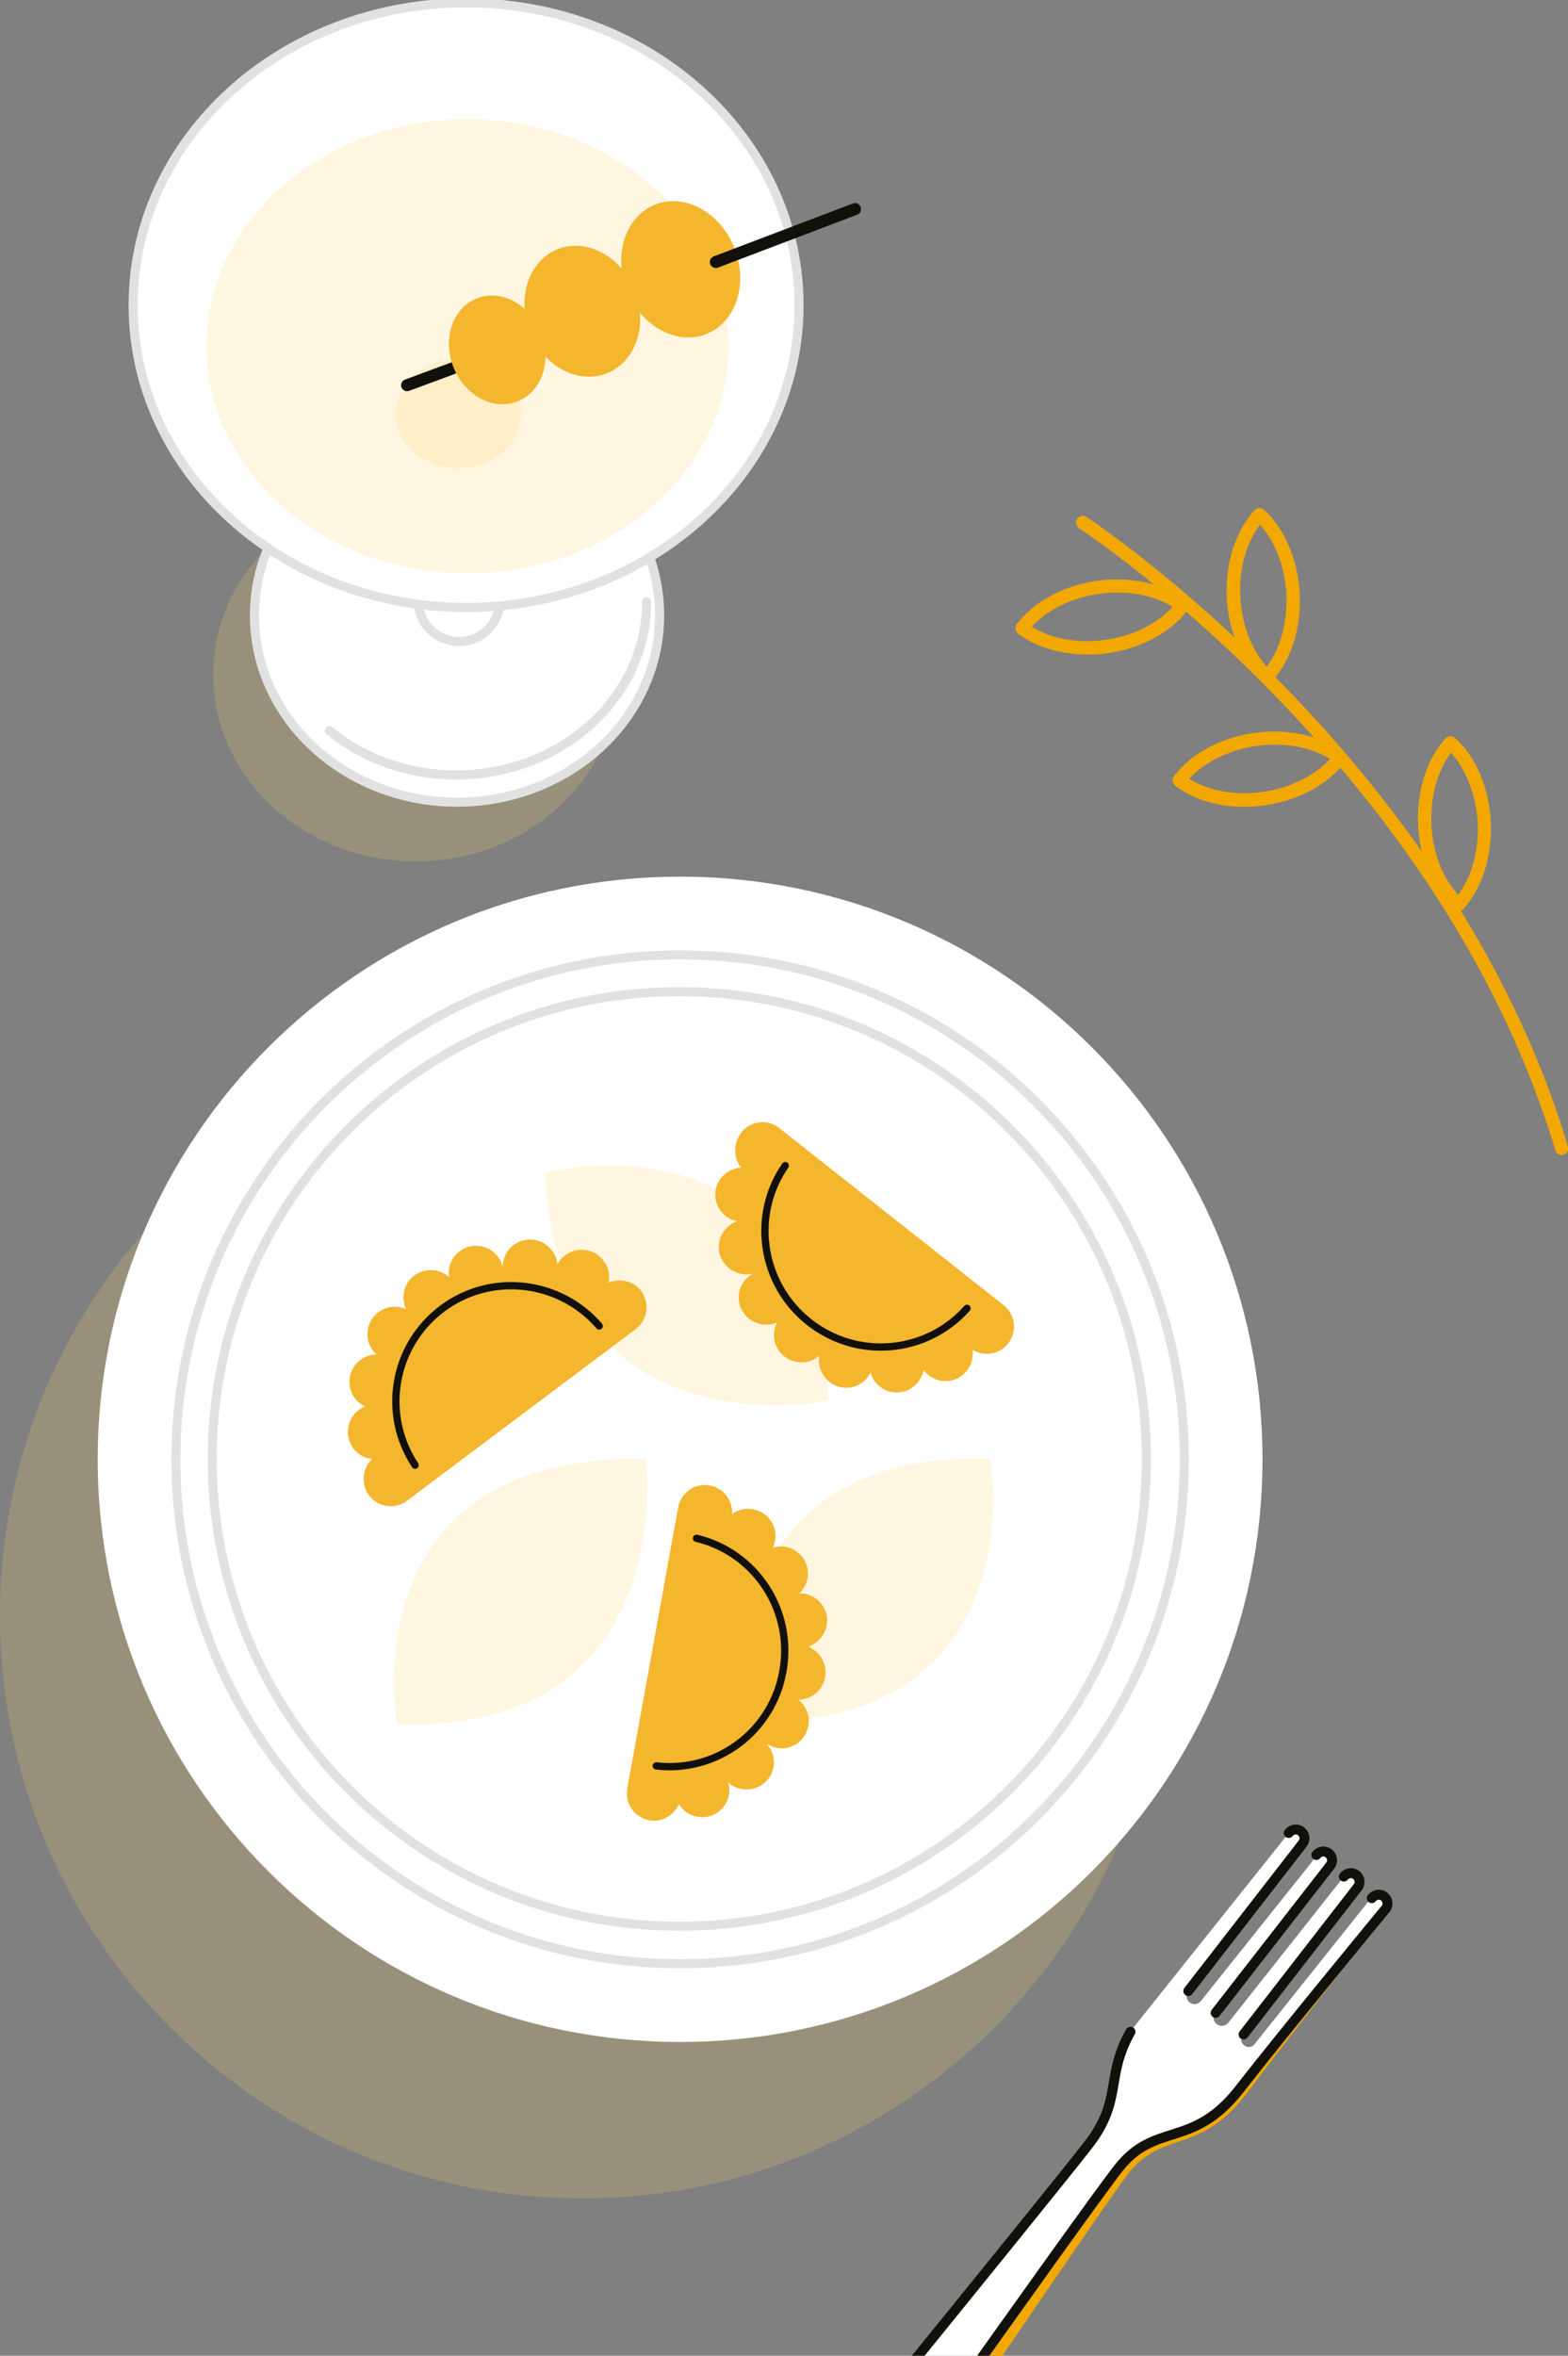 <svg width="349" height="524" viewBox="0 0 349 524" fill="none" xmlns="http://www.w3.org/2000/svg">
<rect x="0" y="0" width="349" height="524" fill="#808080" stroke="none"/>
<g clip-path="url(#clip0_2_37422)">
<g clip-path="url(#clip1_2_37422)">
<path opacity="0.2" d="M129.625 489C201.215 489 259.251 430.975 259.251 359.396C259.251 287.818 201.215 229.793 129.625 229.793C58.035 229.793 0 287.818 0 359.396C0 430.975 58.035 489 129.625 489Z" fill="#FFD369"/>
<path d="M151.375 454.207C222.965 454.207 281 396.182 281 324.604C281 253.025 222.965 195 151.375 195C79.784 195 21.749 253.025 21.749 324.604C21.749 396.182 79.784 454.207 151.375 454.207Z" fill="white"/>
<path d="M151.201 428.46C208.617 428.46 255.162 381.923 255.162 324.517C255.162 267.11 208.617 220.573 151.201 220.573C93.784 220.573 47.239 267.11 47.239 324.517C47.239 381.923 93.784 428.46 151.201 428.46Z" stroke="#E1E1E1" stroke-width="2" stroke-miterlimit="10" stroke-linecap="round" stroke-linejoin="round"/>
<path d="M151.375 436.811C213.355 436.811 263.601 386.574 263.601 324.604C263.601 262.633 213.355 212.396 151.375 212.396C89.394 212.396 39.149 262.633 39.149 324.604C39.149 386.574 89.394 436.811 151.375 436.811Z" stroke="#E1E1E1" stroke-width="2" stroke-miterlimit="10" stroke-linecap="round" stroke-linejoin="round"/>
<path opacity="0.2" d="M88.389 383.578C88.389 383.578 77.34 323.299 143.719 324.517C143.719 324.517 151.723 385.404 88.389 383.578Z" fill="#FFD369"/>
<path opacity="0.2" d="M121.361 260.846C121.361 260.846 180.606 245.276 184.433 311.556C184.433 311.556 124.319 324.169 121.361 260.846Z" fill="#FFD369"/>
<path opacity="0.2" d="M220.363 324.517C220.363 324.517 231.064 384.882 164.685 383.23C164.598 383.23 156.942 322.342 220.363 324.517Z" fill="#FFD369"/>
<path d="M151.114 401.322C151.984 402.714 153.463 403.844 155.202 404.105C158.508 404.714 161.64 402.54 162.249 399.234C162.423 398.278 162.336 397.321 162.075 396.451C162.858 397.234 163.902 397.756 165.12 397.93C168.426 398.538 171.558 396.364 172.167 393.059C172.515 391.145 171.906 389.231 170.601 387.84C171.297 388.275 172.08 388.623 172.863 388.796C176.169 389.405 179.301 387.231 179.91 383.925C180.345 381.664 179.388 379.489 177.735 378.098C180.606 378.011 183.128 376.01 183.65 373.053C184.172 370.182 182.519 367.312 179.91 366.268C181.911 365.572 183.563 363.833 183.998 361.571C184.607 358.266 182.432 355.134 179.127 354.525C178.692 354.438 178.344 354.438 177.909 354.438C178.779 353.569 179.475 352.438 179.736 351.133C180.345 347.828 178.17 344.696 174.864 344.088C173.82 343.914 172.863 344.001 171.993 344.262C172.254 343.827 172.341 343.305 172.515 342.783C173.124 339.478 170.949 336.346 167.643 335.737C165.903 335.389 164.25 335.824 162.945 336.781C163.119 333.737 161.031 330.953 157.986 330.431C154.68 329.823 151.549 331.997 150.94 335.302L139.63 397.756V397.843C139.021 401.148 141.196 404.279 144.502 404.888C147.286 405.41 149.983 403.844 151.114 401.322Z" fill="#F3B62D"/>
<path d="M146.068 392.798C159.465 394.363 171.906 385.23 174.255 371.748C176.691 358.266 168.165 345.305 155.028 342.174" stroke="#12100B" stroke-width="1.622" stroke-miterlimit="10" stroke-linecap="round" stroke-linejoin="round"/>
<path d="M164.946 259.715C163.293 259.802 161.64 260.585 160.509 261.976C158.421 264.586 158.856 268.413 161.553 270.501C162.336 271.109 163.119 271.457 164.076 271.631C163.032 271.979 162.075 272.675 161.292 273.632C159.204 276.241 159.639 280.069 162.336 282.156C163.902 283.374 165.903 283.722 167.643 283.287C166.947 283.635 166.251 284.244 165.729 284.853C163.641 287.462 164.076 291.289 166.773 293.377C168.6 294.769 170.949 295.03 172.95 294.16C171.645 296.682 172.254 299.901 174.603 301.727C176.952 303.554 180.171 303.467 182.346 301.553C181.998 303.641 182.78 305.902 184.607 307.381C187.217 309.469 191.045 309.034 193.133 306.337C193.394 305.989 193.568 305.641 193.742 305.293C194.09 306.511 194.786 307.642 195.83 308.425C198.44 310.512 202.268 310.078 204.356 307.381C204.965 306.598 205.4 305.641 205.574 304.772C205.922 305.207 206.27 305.554 206.705 305.902C209.315 307.99 213.142 307.555 215.23 304.859C216.274 303.467 216.709 301.814 216.448 300.249C219.058 301.814 222.451 301.292 224.365 298.857C226.453 296.247 226.018 292.42 223.408 290.333L173.559 251.017C173.559 251.017 173.559 251.017 173.472 250.93C170.862 248.842 167.034 249.277 164.946 251.973C163.206 254.409 163.206 257.54 164.946 259.715Z" fill="#F3B62D"/>
<path d="M174.777 259.28C167.121 270.327 169.383 285.636 180.084 294.073C190.871 302.597 206.27 301.118 215.23 291.028" stroke="#12100B" stroke-width="1.622" stroke-miterlimit="10" stroke-linecap="round" stroke-linejoin="round"/>
<path d="M135.454 285.288C135.802 283.635 135.454 281.895 134.323 280.417C132.322 277.72 128.494 277.198 125.798 279.199C125.015 279.808 124.406 280.504 124.058 281.286C123.971 280.156 123.623 279.112 122.84 278.155C120.839 275.459 117.011 274.937 114.314 276.937C112.748 278.155 111.878 279.982 111.878 281.808C111.704 281.025 111.356 280.243 110.834 279.547C108.833 276.85 105.005 276.328 102.308 278.329C100.481 279.721 99.612 281.895 99.96 284.07C97.871 282.156 94.566 281.982 92.217 283.722C89.868 285.462 89.172 288.68 90.39 291.202C88.389 290.333 86.04 290.506 84.213 291.898C81.516 293.899 80.994 297.726 82.995 300.422C83.256 300.77 83.517 301.031 83.778 301.292C82.56 301.292 81.255 301.727 80.211 302.51C77.514 304.511 76.992 308.338 78.993 311.034C79.602 311.817 80.385 312.426 81.255 312.861C80.733 313.035 80.298 313.296 79.863 313.644C77.166 315.644 76.644 319.472 78.645 322.168C79.689 323.56 81.168 324.343 82.821 324.517C80.646 326.604 80.298 330.083 82.125 332.606C84.126 335.302 87.954 335.824 90.564 333.824L141.37 295.725C141.37 295.725 141.457 295.725 141.457 295.638C144.154 293.638 144.676 289.811 142.675 287.114C141.022 284.94 137.977 284.244 135.454 285.288Z" fill="#F3B62D"/>
<path d="M133.366 294.943C124.58 284.766 109.268 282.939 98.394 291.115C87.432 299.379 84.909 314.601 92.391 325.908" stroke="#12100B" stroke-width="1.622" stroke-miterlimit="10" stroke-linecap="round" stroke-linejoin="round"/>
</g>
<path d="M239.805 117.065C239.442 116.557 239.442 115.904 239.732 115.395C240.168 114.742 241.111 114.524 241.764 114.96C242.562 115.468 323.102 168.531 349.006 255.059C349.223 255.857 348.788 256.656 347.99 256.874C347.192 257.091 346.394 256.656 346.176 255.857C320.563 170.419 240.966 118.009 240.168 117.501C240.023 117.355 239.877 117.21 239.805 117.065Z" fill="#F2A800"/>
<path d="M261.282 174.411C261.137 174.193 261.065 173.976 260.992 173.758C260.919 173.395 261.065 172.959 261.282 172.669C265.055 167.66 271.731 164.031 279.204 163.015C286.678 161.998 294.079 163.595 299.085 167.37C299.376 167.588 299.593 167.951 299.666 168.386C299.738 168.749 299.593 169.185 299.376 169.475C295.53 174.556 289 178.041 281.454 179.13C273.907 180.218 266.652 178.621 261.572 174.774C261.5 174.629 261.355 174.556 261.282 174.411ZM296.038 168.822C291.684 166.136 285.735 165.047 279.64 165.918C273.617 166.789 268.103 169.475 264.693 173.25C269.046 175.936 274.996 177.024 281.091 176.153C287.113 175.282 292.555 172.596 296.038 168.822Z" fill="#F2A800"/>
<path d="M278.188 148.424C275.214 144.286 273.327 138.769 273.037 132.89C272.674 125.413 274.996 118.154 279.204 113.508C279.494 113.218 279.857 113.073 280.22 113C280.583 113 281.018 113.145 281.308 113.363C285.952 117.573 288.927 124.614 289.29 132.091C289.653 139.713 287.403 146.754 283.195 151.473C282.905 151.763 282.542 151.908 282.179 151.981C281.816 151.981 281.381 151.836 281.091 151.618C280.002 150.674 279.059 149.585 278.188 148.424ZM280.438 116.702C277.39 120.767 275.721 126.647 276.084 132.744C276.374 138.842 278.551 144.577 281.961 148.279C285.009 144.214 286.605 138.334 286.315 132.236C286.025 126.139 283.848 120.477 280.438 116.702Z" fill="#F2A800"/>
<path d="M320.78 199.165C317.805 195.027 315.919 189.51 315.629 183.63C315.266 176.153 317.515 168.894 321.724 164.249C322.014 163.958 322.377 163.813 322.739 163.741C323.102 163.741 323.538 163.886 323.828 164.103C328.544 168.386 331.447 175.21 331.809 182.832C332.172 190.454 329.923 197.495 325.714 202.213C325.424 202.504 325.061 202.649 324.699 202.721C324.336 202.721 323.9 202.576 323.61 202.358C322.594 201.487 321.579 200.399 320.78 199.165ZM322.957 167.443C319.91 171.508 318.313 177.387 318.604 183.485C318.894 189.583 321.071 195.317 324.553 199.019C327.601 194.954 329.197 189.075 328.907 182.977C328.544 176.952 326.367 171.217 322.957 167.443Z" fill="#F2A800"/>
<path d="M226.309 140.584C226.164 140.366 226.091 140.149 226.019 139.931C225.946 139.568 226.091 139.132 226.309 138.842C230.082 133.833 236.757 130.204 244.231 129.188C251.705 128.171 259.105 129.768 264.112 133.543C264.402 133.761 264.62 134.124 264.693 134.559C264.765 134.922 264.62 135.358 264.402 135.648C260.629 140.657 253.954 144.286 246.48 145.303C239.007 146.319 231.606 144.722 226.599 140.947C226.454 140.802 226.382 140.729 226.309 140.584ZM260.992 134.995C256.639 132.309 250.689 131.22 244.594 132.091C238.571 132.962 233.057 135.648 229.647 139.423C234 142.109 239.95 143.197 246.045 142.326C252.14 141.455 257.582 138.769 260.992 134.995Z" fill="#F2A800"/>
<g clip-path="url(#clip2_2_37422)">
<path d="M251.685 451.75L286.806 407.767L280.886 421.729L264.451 442.924C263.846 443.681 264.011 444.805 264.759 445.403C265.507 446 266.639 445.912 267.284 445.104L292.325 413.745L278.431 435.646L270.396 447.754C269.841 448.551 270.046 449.624 270.794 450.222C271.592 450.859 272.765 450.72 273.41 449.913L298.906 417.677L299.901 418.885L273.038 458.05L263.041 464.126L250.69 454.429L251.685 451.75Z" fill="white"/>
<path d="M305.223 422.143C305.223 422.143 283.973 448.755 279.215 454.713C278.651 455.42 277.658 455.538 276.96 454.98C275.514 453.825 276.752 452.581 276.702 452.541C273.337 450.516 251.14 452.638 250.988 452.93C246.052 462.385 249.692 467.442 242.05 477.217C232.966 488.9 163.771 573.815 163.771 573.815C161.019 577.159 161.044 582.14 164.054 585.123C167.562 588.503 173.304 587.961 176.219 584.004C176.219 584.004 240.719 492.693 248.885 482.262C257.052 471.83 265.424 478.019 275.799 464.72C286.173 451.421 308.356 424.562 308.356 424.562C309.041 423.703 308.867 422.489 308.019 421.812C307.171 421.135 305.909 421.284 305.223 422.143Z" fill="white"/>
<path d="M264.451 442.924L289.849 410.197C290.534 409.339 290.36 408.124 289.512 407.447C288.664 406.77 287.451 406.959 286.766 407.818" fill="white"/>
<path d="M309.573 423.255C309.586 423.848 309.419 424.46 309.062 425.003C308.818 425.304 287.327 452.47 277.376 465.782C271.892 473.065 266.733 474.875 262.187 476.434C258.215 477.791 254.414 479.038 250.791 483.921C242.977 494.389 180.898 586.22 180.256 587.114C180.053 587.366 179.809 587.667 179.606 587.918C178.125 589.546 176.179 590.631 174.012 590.873C171.485 591.155 169.03 590.333 167.127 588.626C166.671 588.175 166.256 587.673 165.891 587.211C165.733 587 165.788 586.628 165.95 586.427C166.113 586.226 166.474 586.186 166.713 586.296C169.988 588.033 174.128 586.976 176.287 583.902C176.563 583.46 190.413 562.996 205.822 540.302C224.198 514.855 244.832 486.414 249.213 480.898C252.822 476.337 256.542 475.191 260.483 473.974C265.177 472.536 270.445 470.896 276.29 463.572C286.516 450.733 308.313 424.812 309.248 423.657C309.329 423.556 309.451 423.406 309.573 423.255Z" fill="#F2A800"/>
<path d="M251.614 451.942C245.883 462.085 250.024 467.128 242.1 477.257C233.016 488.94 163.821 573.855 163.821 573.855C161.069 577.199 161.094 582.18 164.104 585.162C167.612 588.543 173.354 588.001 176.269 584.044C176.269 584.044 240.769 492.733 248.935 482.302C257.102 471.87 265.474 478.059 275.848 464.76C286.223 451.461 308.406 424.602 308.406 424.602C309.091 423.743 308.917 422.529 308.069 421.852C307.221 421.175 306.008 421.364 305.323 422.223" stroke="#12100B" stroke-width="2.215" stroke-miterlimit="10" stroke-linecap="round" stroke-linejoin="round"/>
<path d="M270.576 447.733L296.065 414.995C296.75 414.137 296.576 412.922 295.728 412.245C294.88 411.568 293.667 411.757 292.982 412.616" fill="white"/>
<path d="M270.576 447.733L296.065 414.995C296.75 414.137 296.576 412.922 295.728 412.245C294.88 411.568 293.667 411.757 292.982 412.616" stroke="#12100B" stroke-width="2.215" stroke-miterlimit="10" stroke-linecap="round" stroke-linejoin="round"/>
<path d="M264.491 442.873L289.929 410.096C290.615 409.238 290.441 408.023 289.593 407.346C288.745 406.669 287.532 406.858 286.847 407.717" fill="white"/>
<path d="M264.491 442.873L289.929 410.096C290.615 409.238 290.441 408.023 289.593 407.346C288.745 406.669 287.532 406.858 286.847 407.717" stroke="#12100B" stroke-width="2.215" stroke-miterlimit="10" stroke-linecap="round" stroke-linejoin="round"/>
<path d="M276.792 452.531L302.19 419.804C302.876 418.945 302.701 417.731 301.854 417.054C301.006 416.377 299.793 416.566 299.107 417.425" fill="white"/>
<path d="M276.792 452.531L302.19 419.804C302.876 418.945 302.701 417.731 301.854 417.054C301.006 416.377 299.793 416.566 299.107 417.425" stroke="#12100B" stroke-width="2.215" stroke-miterlimit="10" stroke-linecap="round" stroke-linejoin="round"/>
</g>
<path d="M92.546 191.604C117.45 191.604 137.639 173.004 137.639 150.059C137.639 127.114 117.45 108.513 92.546 108.513C67.641 108.513 47.452 127.114 47.452 150.059C47.452 173.004 67.641 191.604 92.546 191.604Z" fill="#FFD369" fill-opacity="0.2"/>
<path d="M101.727 178.432C126.631 178.432 146.82 159.831 146.82 136.886C146.82 113.941 126.631 95.34 101.727 95.34C76.823 95.34 56.634 113.941 56.634 136.886C56.634 159.831 76.823 178.432 101.727 178.432Z" fill="white"/>
<path d="M101.727 178.432C126.631 178.432 146.82 159.831 146.82 136.886C146.82 113.941 126.631 95.34 101.727 95.34C76.823 95.34 56.634 113.941 56.634 136.886C56.634 159.831 76.823 178.432 101.727 178.432Z" stroke="#E1E1E1" stroke-width="2.019" stroke-miterlimit="10" stroke-linecap="round" stroke-linejoin="round"/>
<path d="M143.931 133.855C143.931 155.133 124.964 172.37 101.538 172.37C90.673 172.37 80.75 168.645 73.277 162.521" stroke="#E1E1E1" stroke-width="2.019" stroke-miterlimit="10" stroke-linecap="round" stroke-linejoin="round"/>
<path d="M102.167 142.695C107.196 142.695 111.273 138.596 111.273 133.54C111.273 128.483 107.196 124.384 102.167 124.384C97.137 124.384 93.06 128.483 93.06 133.54C93.06 138.596 97.137 142.695 102.167 142.695Z" stroke="#E1E1E1" stroke-width="2.019" stroke-miterlimit="10" stroke-linecap="round" stroke-linejoin="round"/>
<path d="M103.737 135.118C144.666 135.118 177.845 105.012 177.845 67.875C177.845 30.737 144.666 0.631 103.737 0.631C62.808 0.631 29.628 30.737 29.628 67.875C29.628 105.012 62.808 135.118 103.737 135.118Z" fill="white"/>
<path opacity="0.2" d="M104.051 127.541C136.135 127.541 162.144 104.927 162.144 77.03C162.144 49.133 136.135 26.518 104.051 26.518C71.966 26.518 45.957 49.133 45.957 77.03C45.957 104.927 71.966 127.541 104.051 127.541Z" fill="#FFD369"/>
<path opacity="0.2" d="M102.041 104.18C109.741 104.18 115.983 98.752 115.983 92.057C115.983 85.362 109.741 79.934 102.041 79.934C94.341 79.934 88.099 85.362 88.099 92.057C88.099 98.752 94.341 104.18 102.041 104.18Z" fill="#FFD369"/>
<path d="M103.737 135.118C144.666 135.118 177.845 105.012 177.845 67.875C177.845 30.737 144.666 0.631 103.737 0.631C62.808 0.631 29.628 30.737 29.628 67.875C29.628 105.012 62.808 135.118 103.737 135.118Z" stroke="#E1E1E1" stroke-width="2.019" stroke-miterlimit="10" stroke-linecap="round" stroke-linejoin="round"/>
<path d="M90.612 85.684L101.147 81.783" stroke="#12100B" stroke-width="2.669" stroke-miterlimit="10" stroke-linecap="round" stroke-linejoin="round"/>
<path d="M115.159 89.298C120.547 87.193 122.9 80.35 120.416 74.013C117.931 67.675 111.549 64.243 106.161 66.348C100.773 68.452 98.42 75.295 100.905 81.633C103.39 87.97 109.772 91.402 115.159 89.298Z" fill="#F3B62D"/>
<path d="M135.03 83.06C141.483 80.54 144.286 72.306 141.291 64.669C138.297 57.031 130.638 52.883 124.186 55.403C117.734 57.923 114.931 66.157 117.925 73.795C120.92 81.432 128.578 85.58 135.03 83.06Z" fill="#F3B62D"/>
<path d="M157.164 74.322C163.778 71.739 166.608 63.19 163.486 55.228C160.364 47.266 152.472 42.905 145.859 45.488C139.245 48.071 136.415 56.62 139.537 64.582C142.659 72.544 150.551 76.905 157.164 74.322Z" fill="#F3B62D"/>
<path d="M159.327 58.28L190.308 46.508" stroke="#12100B" stroke-width="2.669" stroke-miterlimit="10" stroke-linecap="round" stroke-linejoin="round"/>
</g>
<defs>
<clipPath id="clip0_2_37422">
<rect width="349" height="524" fill="white"/>
</clipPath>
<clipPath id="clip1_2_37422">
<rect width="281" height="294" fill="white" transform="translate(0 195)"/>
</clipPath>
<clipPath id="clip2_2_37422">
<rect width="39" height="219" fill="white" transform="translate(287.653 404) rotate(38.608)"/>
</clipPath>
</defs>
</svg>
